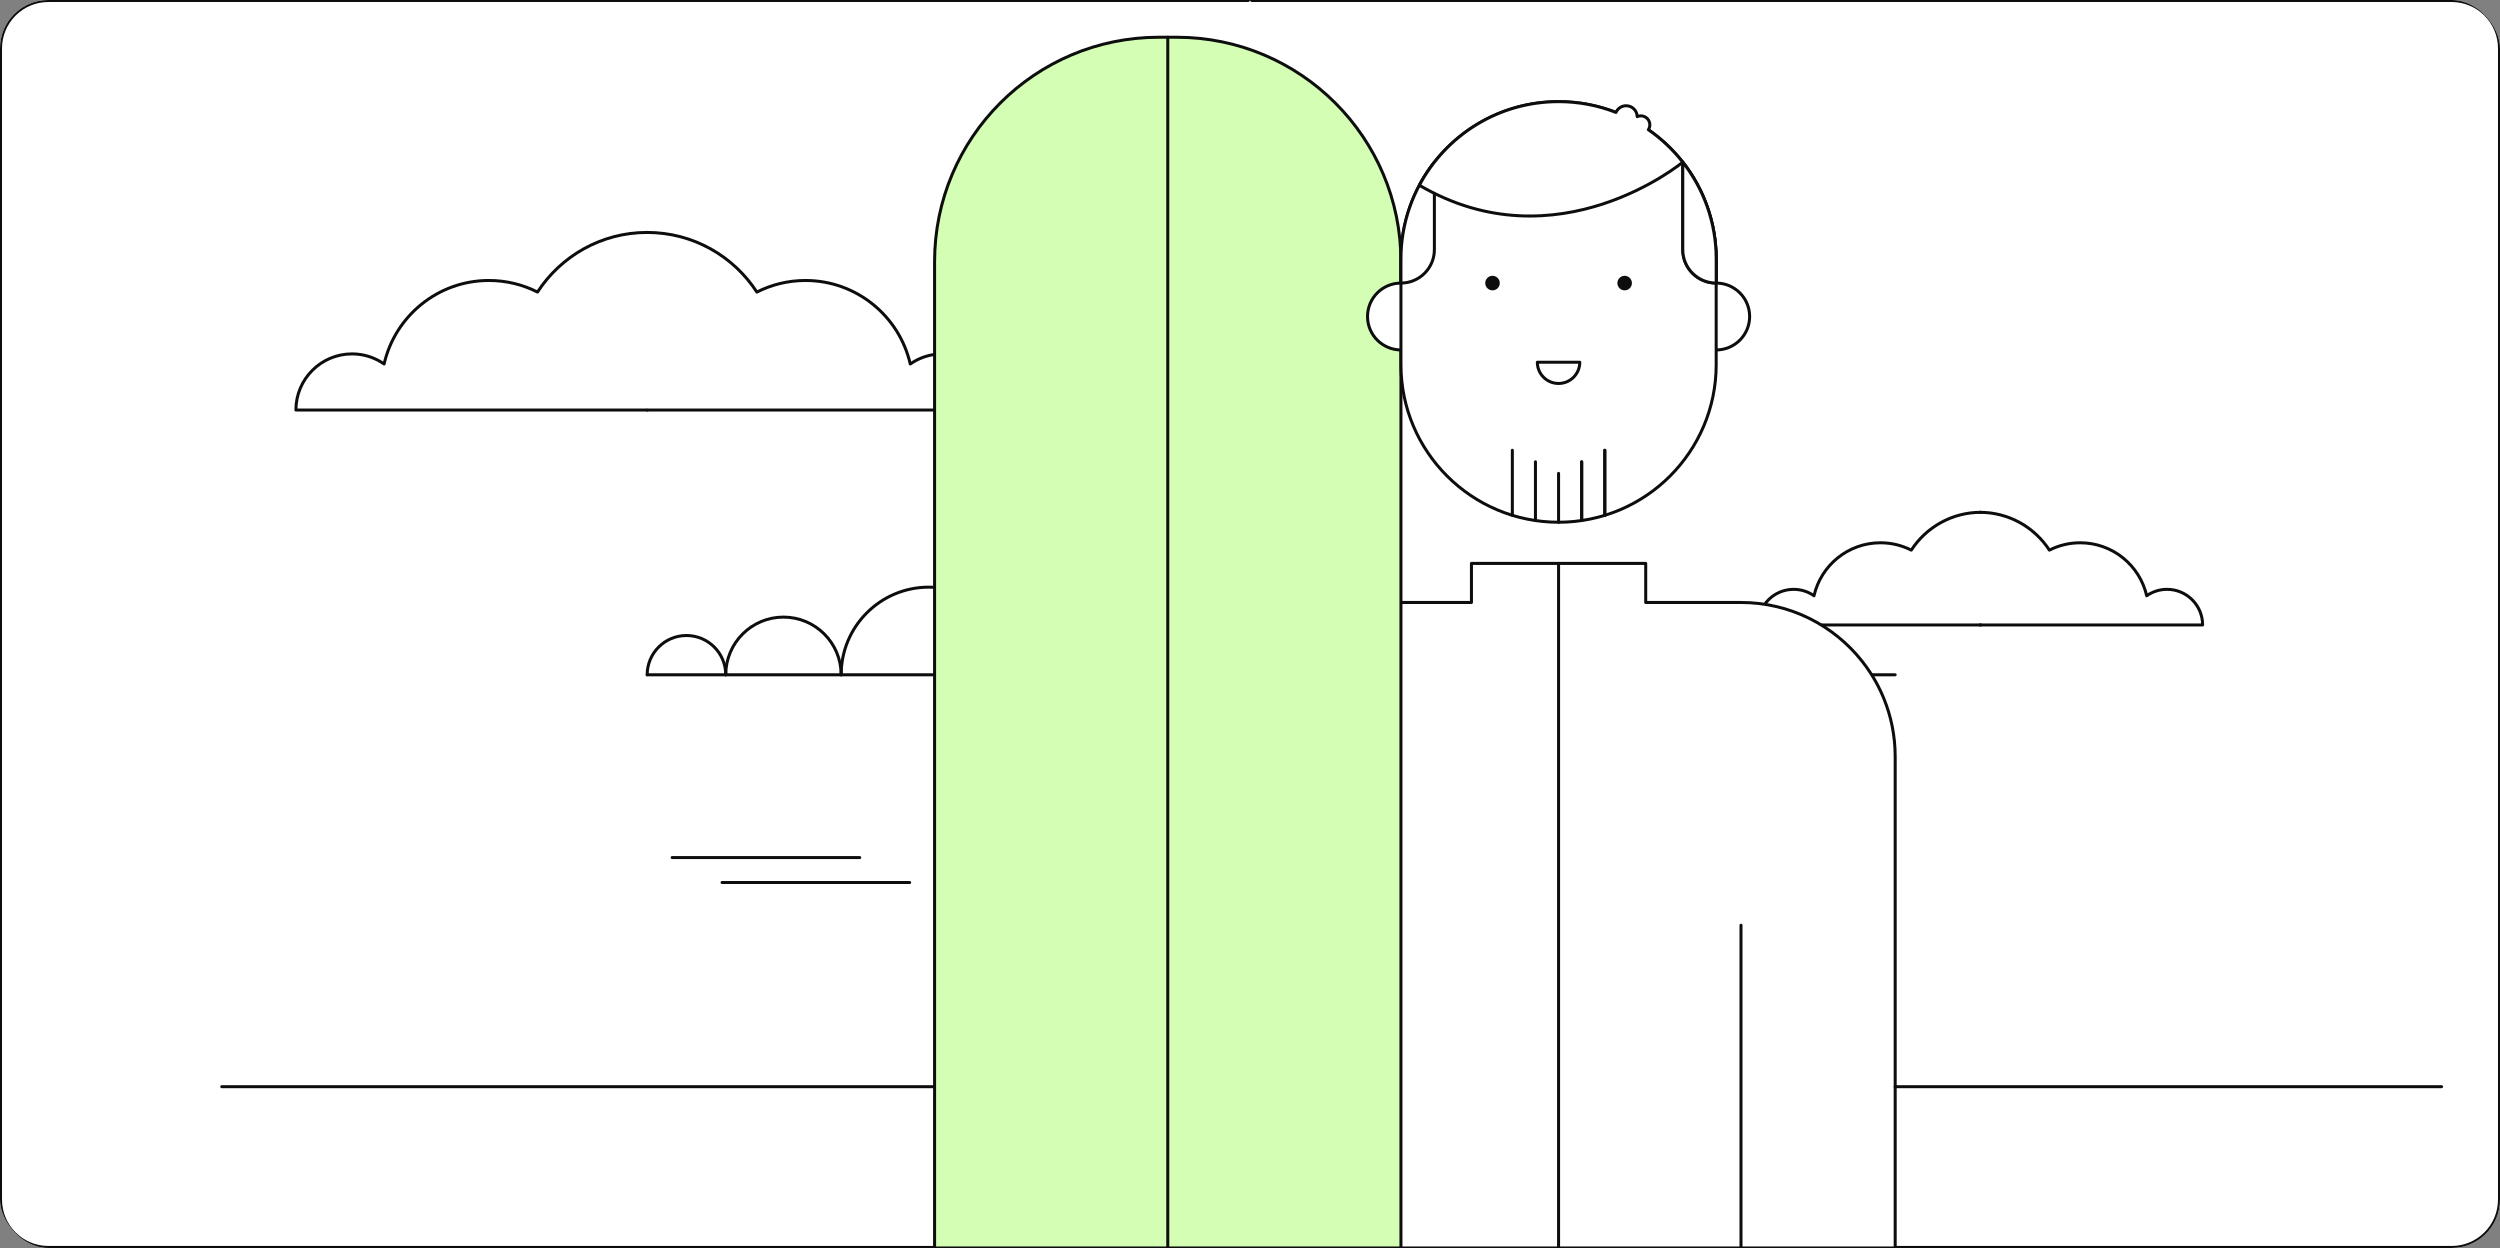 <?xml version="1.0" encoding="UTF-8"?>
<svg xmlns="http://www.w3.org/2000/svg" width="1240" height="619" viewBox="0 0 1240 619" fill="none">
  <rect x="0" y="0" width="1240" height="619" fill="#808080" stroke="none"/>
  <g clip-path="url(#clip0_2887_3312)">
    <rect width="1240" height="619" rx="24" fill="white"></rect>
    <path d="M320.999 115.293C298.195 115.293 278.158 127.073 266.595 144.869C259.359 141.198 251.176 139.118 242.51 139.118C217.15 139.118 195.937 156.822 190.514 180.542C186.002 177.397 180.53 175.534 174.612 175.534C159.236 175.534 146.77 188.001 146.77 203.377H320.999V115.293Z" fill="white"></path>
    <path d="M320.999 115.293C298.195 115.293 278.158 127.073 266.595 144.869C259.359 141.198 251.176 139.118 242.51 139.118C217.15 139.118 195.937 156.822 190.514 180.542C186.002 177.397 180.53 175.534 174.612 175.534C159.236 175.534 146.77 188.001 146.77 203.377H320.999" stroke="#0D0D0D" stroke-width="1.5" stroke-linecap="round" stroke-linejoin="round"></path>
    <path d="M982.5 254.109C968.037 254.109 955.33 261.58 947.996 272.867C943.407 270.539 938.217 269.22 932.721 269.22C916.637 269.22 903.183 280.448 899.744 295.491C896.882 293.497 893.411 292.315 889.658 292.315C879.907 292.315 872 300.222 872 309.974H982.5V254.109Z" fill="white"></path>
    <path d="M982 254.109C996.463 254.109 1009.17 261.58 1016.5 272.867C1021.09 270.539 1026.28 269.22 1031.78 269.22C1047.86 269.22 1061.32 280.448 1064.76 295.491C1067.62 293.497 1071.09 292.315 1074.84 292.315C1084.59 292.315 1092.5 300.222 1092.5 309.974H982V254.109Z" fill="white"></path>
    <path d="M982.5 254.109C968.037 254.109 955.33 261.58 947.996 272.867C943.407 270.539 938.217 269.22 932.721 269.22C916.637 269.22 903.183 280.448 899.744 295.491C896.882 293.497 893.411 292.315 889.658 292.315C879.907 292.315 872 300.222 872 309.974H982.5" stroke="#0D0D0D" stroke-width="1.5" stroke-linecap="round" stroke-linejoin="round"></path>
    <path d="M982 254.109C996.463 254.109 1009.17 261.58 1016.5 272.867C1021.09 270.539 1026.28 269.22 1031.78 269.22C1047.86 269.22 1061.32 280.448 1064.76 295.491C1067.62 293.497 1071.09 292.315 1074.84 292.315C1084.59 292.315 1092.5 300.222 1092.5 309.974H982" stroke="#0D0D0D" stroke-width="1.5" stroke-linecap="round" stroke-linejoin="round"></path>
    <path d="M618.999 0H24C10.745 0 6.10352e-05 10.745 6.10352e-05 24V594.999C6.10352e-05 608.254 10.745 618.999 24 618.999H618.999" stroke="#0D0D0D" stroke-width="2" stroke-linecap="round" stroke-linejoin="round"></path>
    <path d="M621 0H1216C1229.25 0 1240 10.745 1240 24V594.999C1240 608.254 1229.25 618.999 1216 618.999H621" stroke="#0D0D0D" stroke-width="2" stroke-linecap="round" stroke-linejoin="round"></path>
    <path d="M417.216 334.705C417.216 310.694 436.683 291.227 460.694 291.227C484.705 291.227 504.173 310.694 504.173 334.705" stroke="#0D0D0D" stroke-width="1.5" stroke-linecap="round" stroke-linejoin="round"></path>
    <path d="M320.999 334.703H939.998" stroke="#0D0D0D" stroke-width="1.5" stroke-linecap="round" stroke-linejoin="round"></path>
    <path d="M110 539L940 539" stroke="#0D0D0D" stroke-width="1.5" stroke-linecap="round" stroke-linejoin="round"></path>
    <path d="M320.999 115.297C343.803 115.297 363.84 127.076 375.403 144.873C382.639 141.202 390.822 139.122 399.488 139.122C424.849 139.122 446.062 156.826 451.484 180.546C455.997 177.401 461.468 175.538 467.386 175.538C482.762 175.538 495.229 188.004 495.229 203.38H320.999V115.297Z" fill="white"></path>
    <path d="M320.999 115.297C343.803 115.297 363.84 127.076 375.403 144.873C382.639 141.202 390.822 139.122 399.488 139.122C424.849 139.122 446.062 156.826 451.484 180.546C455.997 177.401 461.468 175.538 467.386 175.538C482.762 175.538 495.229 188.004 495.229 203.38H320.999" stroke="#0D0D0D" stroke-width="1.5" stroke-linecap="round" stroke-linejoin="round"></path>
    <path d="M682.57 298.828H729.836V279.441H816.274V298.828H863.54C887.824 298.828 909.464 310.15 923.472 327.804C924.914 329.624 926.282 331.518 927.557 333.468C928.027 334.186 928.492 334.91 928.937 335.64C930.714 338.562 932.292 341.62 933.673 344.783C933.852 345.198 934.032 345.612 934.205 346.027C937.944 355.04 940.011 364.925 940.011 375.287V618.993H606.117V375.287C606.117 333.059 640.354 298.822 682.582 298.822" fill="white"></path>
    <path d="M682.57 298.828H729.836V279.441H816.274V298.828H863.54C887.824 298.828 909.464 310.15 923.472 327.804C924.914 329.624 926.282 331.518 927.557 333.468C928.027 334.186 928.492 334.91 928.937 335.64C930.714 338.562 932.292 341.62 933.673 344.783C933.852 345.198 934.032 345.612 934.205 346.027C937.944 355.04 940.011 364.925 940.011 375.287V497.14V618.993H606.117V375.287C606.117 333.059 640.354 298.822 682.582 298.822L682.57 298.828Z" stroke="#0D0D0D" stroke-width="1.5" stroke-linecap="round" stroke-linejoin="round"></path>
    <path d="M773.05 279.441V618.999" stroke="#0D0D0D" stroke-width="1.5" stroke-linecap="round" stroke-linejoin="round"></path>
    <path d="M863.535 458.914V619" stroke="#0D0D0D" stroke-width="1.5" stroke-linecap="round" stroke-linejoin="round"></path>
    <path d="M682.568 458.914V619" stroke="#0D0D0D" stroke-width="1.5" stroke-linecap="round" stroke-linejoin="round"></path>
    <path d="M463.555 619.001H694.868V129.762C694.868 68.296 645.039 18.473 583.579 18.473H574.845C513.378 18.473 463.555 68.302 463.555 129.762V619.001Z" fill="white"></path>
    <path d="M463.555 619.001H694.868V129.762C694.868 68.296 645.039 18.473 583.579 18.473H574.845C513.378 18.473 463.555 68.302 463.555 129.762V619.001Z" fill="#D5FEB5" stroke="#0D0D0D" stroke-width="1.5" stroke-linecap="round" stroke-linejoin="round"></path>
    <path d="M711.458 156.989C711.458 166.15 704.03 173.572 694.875 173.572C685.72 173.572 678.292 166.144 678.292 156.989C678.292 147.834 685.72 140.406 694.875 140.406C704.03 140.406 711.458 147.834 711.458 156.989Z" fill="white"></path>
    <path d="M711.458 156.989C711.458 166.15 704.03 173.572 694.875 173.572C685.72 173.572 678.292 166.144 678.292 156.989C678.292 147.834 685.72 140.406 694.875 140.406C704.03 140.406 711.458 147.834 711.458 156.989Z" stroke="#0D0D0D" stroke-width="1.5" stroke-linecap="round" stroke-linejoin="round"></path>
    <path d="M867.818 156.989C867.818 166.15 860.39 173.572 851.235 173.572C842.08 173.572 834.652 166.144 834.652 156.989C834.652 147.834 842.08 140.406 851.235 140.406C860.39 140.406 867.818 147.834 867.818 156.989Z" fill="white"></path>
    <path d="M867.818 156.989C867.818 166.15 860.39 173.572 851.235 173.572C842.08 173.572 834.652 166.144 834.652 156.989C834.652 147.834 842.08 140.406 851.235 140.406C860.39 140.406 867.818 147.834 867.818 156.989Z" stroke="#0D0D0D" stroke-width="1.5" stroke-linecap="round" stroke-linejoin="round"></path>
    <path d="M694.869 140.406V180.852C694.869 224.027 729.874 259.031 773.049 259.031C816.224 259.031 851.228 224.027 851.228 180.852V140.406" fill="white"></path>
    <path d="M694.869 140.406V180.852C694.869 224.027 729.874 259.031 773.049 259.031C816.224 259.031 851.228 224.027 851.228 180.852V140.406" stroke="#0D0D0D" stroke-width="1.5" stroke-linecap="round" stroke-linejoin="round"></path>
    <path d="M694.869 140.41V128.594C694.869 85.418 729.874 50.414 773.049 50.414C816.224 50.414 851.228 85.418 851.228 128.594V140.404" fill="white"></path>
    <path d="M694.869 140.41V128.594C694.869 85.418 729.874 50.414 773.049 50.414C816.224 50.414 851.228 85.418 851.228 128.594V140.404" stroke="#0D0D0D" stroke-width="1.5" stroke-linecap="round" stroke-linejoin="round"></path>
    <path d="M802.217 140.406C802.217 142.399 803.832 144.014 805.826 144.014C807.819 144.014 809.428 142.399 809.428 140.406C809.428 138.412 807.813 136.797 805.826 136.797C803.839 136.797 802.217 138.412 802.217 140.406Z" fill="#0D0D0D"></path>
    <path d="M736.677 140.406C736.677 142.399 738.292 144.014 740.286 144.014C742.279 144.014 743.888 142.399 743.888 140.406C743.888 138.412 742.273 136.797 740.286 136.797C738.299 136.797 736.677 138.412 736.677 140.406Z" fill="#0D0D0D"></path>
    <path d="M773.05 190.201C767.237 190.201 762.521 185.49 762.521 179.672H783.573C783.573 185.484 778.862 190.201 773.043 190.201" fill="white"></path>
    <path d="M773.05 190.201C767.237 190.201 762.521 185.49 762.521 179.672H783.573C783.573 185.484 778.862 190.201 773.043 190.201H773.05Z" stroke="#0D0D0D" stroke-width="1.5" stroke-linecap="round" stroke-linejoin="round"></path>
    <path d="M773.05 259.031V234.797" stroke="#0D0D0D" stroke-width="1.5" stroke-linecap="round" stroke-linejoin="round"></path>
    <path d="M784.513 258.19V229.066" stroke="#0D0D0D" stroke-width="1.5" stroke-linecap="round" stroke-linejoin="round"></path>
    <path d="M795.977 255.617V223.336" stroke="#0D0D0D" stroke-width="1.5" stroke-linecap="round" stroke-linejoin="round"></path>
    <path d="M784.513 258.19V229.066" stroke="#0D0D0D" stroke-width="1.5" stroke-linecap="round" stroke-linejoin="round"></path>
    <path d="M795.977 255.617V223.336" stroke="#0D0D0D" stroke-width="1.5" stroke-linecap="round" stroke-linejoin="round"></path>
    <path d="M761.585 258.19V229.066" stroke="#0D0D0D" stroke-width="1.5" stroke-linecap="round" stroke-linejoin="round"></path>
    <path d="M750.121 255.617V223.336" stroke="#0D0D0D" stroke-width="1.5" stroke-linecap="round" stroke-linejoin="round"></path>
    <path d="M851.235 128.589V140.4C842.074 140.4 834.652 132.978 834.652 123.817V80.438C845.045 93.709 851.235 110.428 851.235 128.589Z" fill="white"></path>
    <path d="M851.235 128.589V140.4C842.074 140.4 834.652 132.978 834.652 123.817V80.438C845.045 93.709 851.235 110.428 851.235 128.589Z" stroke="#0D0D0D" stroke-width="1.5" stroke-linecap="round" stroke-linejoin="round"></path>
    <path d="M851.235 128.589V140.4C842.074 140.4 834.652 132.978 834.652 123.817V80.438C845.045 93.709 851.235 110.428 851.235 128.589Z" fill="white"></path>
    <path d="M851.235 128.589V140.4C842.074 140.4 834.652 132.978 834.652 123.817V80.438C845.045 93.709 851.235 110.428 851.235 128.589Z" stroke="#0D0D0D" stroke-width="1.5" stroke-linecap="round" stroke-linejoin="round"></path>
    <path d="M694.869 128.589V140.4C704.03 140.4 711.452 132.978 711.452 123.817V80.438C701.059 93.709 694.869 110.428 694.869 128.589Z" fill="white"></path>
    <path d="M694.869 128.589V140.4C704.03 140.4 711.452 132.978 711.452 123.817V80.438C701.059 93.709 694.869 110.428 694.869 128.589Z" stroke="#0D0D0D" stroke-width="1.5" stroke-linecap="round" stroke-linejoin="round"></path>
    <path d="M773.048 50.414C783.094 50.414 792.701 52.314 801.522 55.768C802.364 53.819 804.307 52.451 806.566 52.451C809.569 52.451 812.008 54.865 812.057 57.854C812.614 57.607 813.227 57.465 813.871 57.465C816.328 57.465 818.315 59.458 818.315 61.909C818.315 62.806 818.049 63.642 817.591 64.341C824.053 68.829 829.804 74.258 834.644 80.442C834.644 80.442 772.392 131.961 704.011 91.887C717.158 67.214 743.138 50.414 773.054 50.414" fill="white"></path>
    <path d="M773.048 50.414C783.094 50.414 792.701 52.314 801.522 55.768C802.364 53.819 804.307 52.451 806.566 52.451C809.569 52.451 812.008 54.865 812.057 57.854C812.614 57.607 813.227 57.465 813.871 57.465C816.328 57.465 818.315 59.458 818.315 61.909C818.315 62.806 818.049 63.642 817.591 64.341C824.053 68.829 829.804 74.258 834.644 80.442C834.644 80.442 772.392 131.961 704.011 91.887C717.158 67.214 743.138 50.414 773.054 50.414H773.048Z" stroke="#0D0D0D" stroke-width="1.5" stroke-linecap="round" stroke-linejoin="round"></path>
    <path d="M579.215 18.473V619.001" stroke="#0D0D0D" stroke-width="1.5" stroke-linecap="round" stroke-linejoin="round"></path>
    <path d="M333.38 425.352H426.409" stroke="#0D0D0D" stroke-width="1.5" stroke-linecap="round" stroke-linejoin="round"></path>
    <path d="M358.146 437.73H451.175" stroke="#0D0D0D" stroke-width="1.5" stroke-linecap="round" stroke-linejoin="round"></path>
    <path d="M320.999 334.701C320.999 323.937 329.721 315.215 340.485 315.215C351.249 315.215 359.971 323.943 359.971 334.701" stroke="#0D0D0D" stroke-width="1.5" stroke-linecap="round" stroke-linejoin="round"></path>
    <path d="M359.971 334.705C359.971 318.895 372.784 306.082 388.593 306.082C404.402 306.082 417.216 318.895 417.216 334.705" stroke="#0D0D0D" stroke-width="1.5" stroke-linecap="round" stroke-linejoin="round"></path>
    <path d="M1211 539L940 539" stroke="#0D0D0D" stroke-width="1.5" stroke-linecap="round" stroke-linejoin="round"></path>
  </g>
  <defs>
    <clipPath id="clip0_2887_3312">
      <rect width="1240" height="619" rx="24" fill="white"></rect>
    </clipPath>
  </defs>
</svg>
